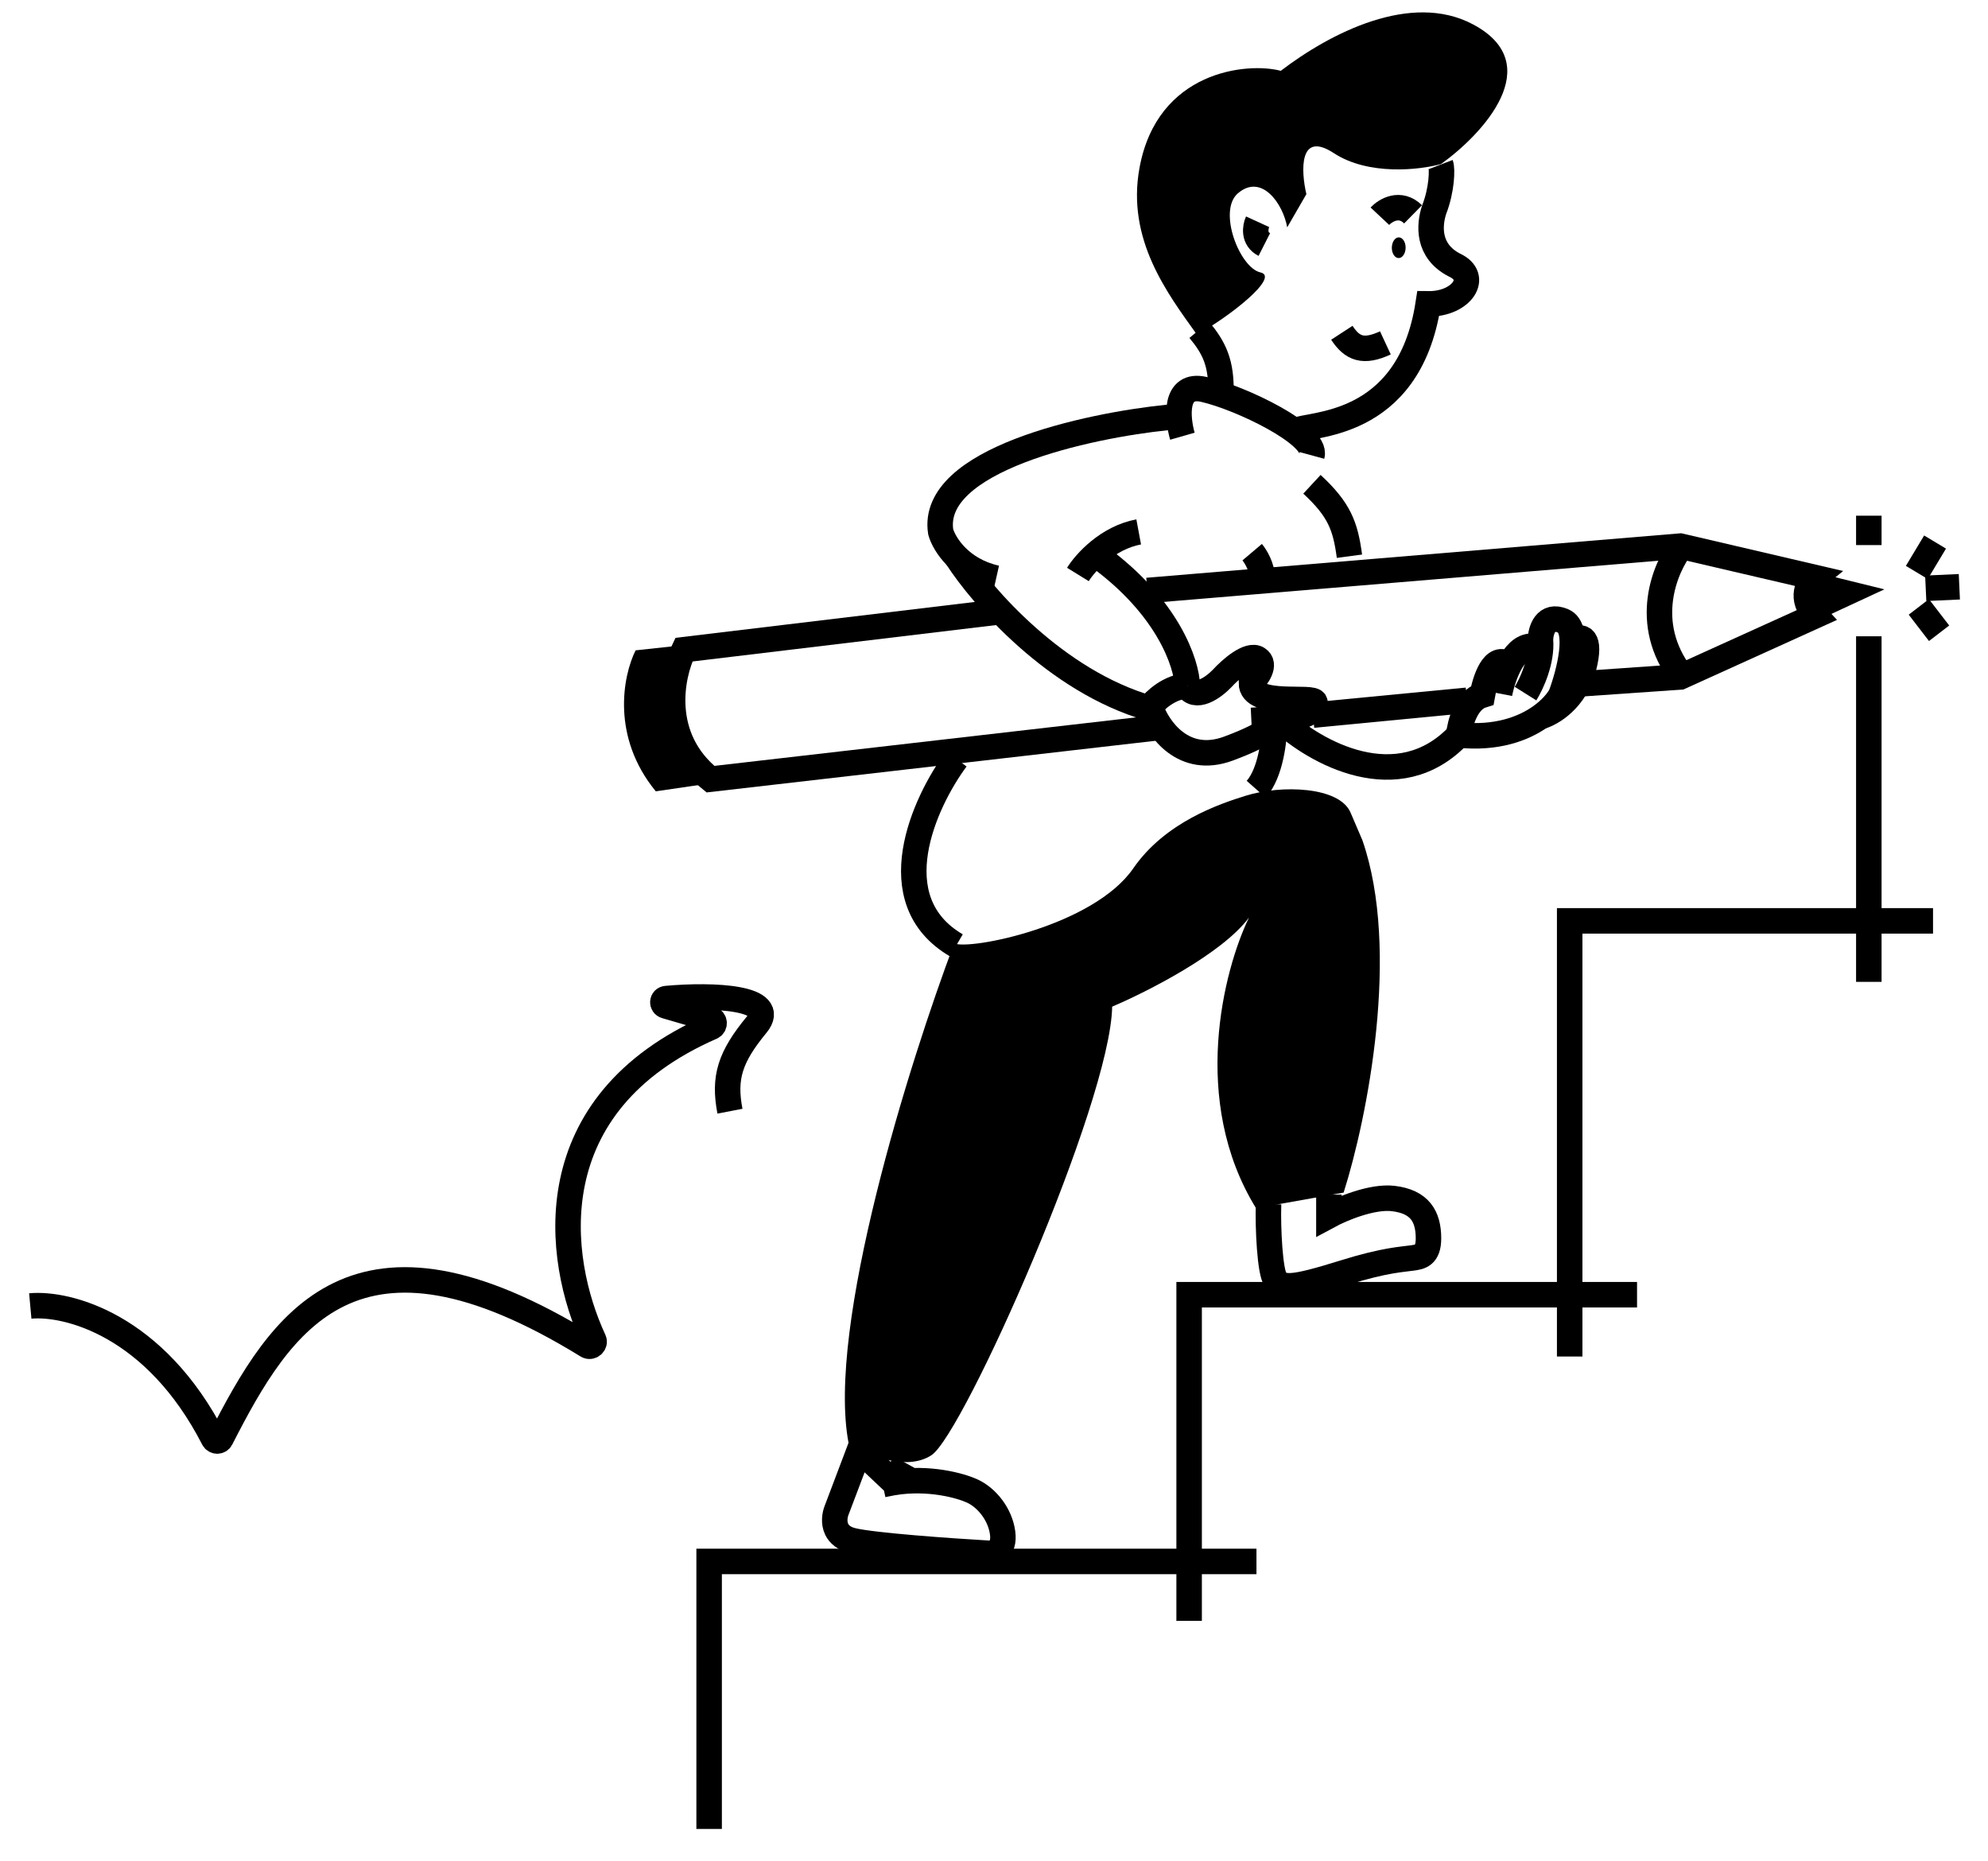 <svg width="78" height="73" viewBox="0 0 78 73" fill="none" xmlns="http://www.w3.org/2000/svg">
<path d="M33.297 56.626C32.414 52.065 35.69 41.647 37.439 37.008C38.022 37.284 42.9 36.334 44.465 34.065C45.717 32.251 47.842 31.538 48.883 31.215C50.263 30.785 52.564 30.847 52.994 31.889L53.454 32.962C54.957 37.284 53.648 43.854 52.718 46.786L49.281 47.399C46.68 43.181 48.013 38.04 49.005 35.996C47.95 37.419 44.986 38.919 43.636 39.491C43.575 43.261 37.807 56.258 36.549 57.086C35.543 57.748 33.962 57.055 33.297 56.626Z" fill="black"/>
<path d="M35.501 57.377L35.072 58.157M33.721 56.882L32.902 59.046L32.831 59.232C32.754 59.419 32.699 59.733 32.831 60.001C32.925 60.19 33.11 60.356 33.445 60.438C34.255 60.635 37.301 60.85 38.723 60.932C38.969 60.963 39.435 60.846 39.337 60.128C39.239 59.411 38.723 58.755 38.14 58.49C37.667 58.275 36.448 57.941 35.072 58.157L33.721 56.882ZM34.642 58.242C34.786 58.208 34.93 58.179 35.072 58.157L34.642 58.242Z" stroke="black" strokeLinecap="round"/>
<path d="M49.772 47.233C49.741 48.142 49.824 49.933 50.049 50.207C50.325 50.544 50.664 50.575 52.725 49.931C54.373 49.416 55.032 49.41 55.431 49.348C55.708 49.306 56.047 49.269 56.047 48.582C56.047 47.723 55.708 47.141 54.662 47.018C53.826 46.92 52.632 47.427 52.14 47.693V46.865" stroke="black" strokeLinecap="round"/>
<path d="M45.835 16.373C42.675 16.692 36.467 18.038 36.909 20.866C36.976 21.106 37.171 21.49 37.534 21.85C37.883 22.197 38.388 22.523 39.087 22.68" stroke="black" strokeLinecap="round"/>
<path d="M37.533 21.85C38.521 23.387 41.417 26.726 45.099 27.784" stroke="black" strokeLinecap="round"/>
<path d="M45.075 27.784C45.3 27.481 45.891 26.935 46.585 26.909" stroke="black" strokeLinecap="round"/>
<path d="M46.586 26.909C46.565 26.046 45.837 23.82 43.087 21.821" stroke="black" strokeLinecap="round"/>
<path d="M42.292 22.537C42.577 22.075 43.454 21.094 44.677 20.867" stroke="black" strokeLinecap="round"/>
<path d="M49.129 21.662C49.262 21.819 49.527 22.245 49.527 22.696" stroke="black" strokeLinecap="round"/>
<path d="M49.098 28.262C49.725 28.231 51.033 28.139 51.255 28.017C51.533 27.864 51.594 27.864 51.594 27.557C51.594 27.251 49.098 27.772 49.098 26.791C49.324 26.567 49.69 26.062 49.345 25.842C49 25.621 48.277 26.26 47.958 26.608C47.63 26.955 46.892 27.502 46.572 26.914" stroke="black" strokeLinecap="round"/>
<path d="M45.154 27.772C45.432 28.579 46.43 30.027 48.205 29.365C49.98 28.703 50.053 28.354 49.869 28.262" stroke="black" strokeLinecap="round"/>
<path d="M60.44 28.115C60.871 27.997 61.814 27.448 62.134 26.198C62.455 24.947 62.021 24.941 61.765 25.095" stroke="black" strokeLinecap="round"/>
<path d="M58.837 27.209C58.971 26.515 59.441 25.174 60.255 25.37" stroke="black" strokeLinecap="round"/>
<path d="M59.177 26.076C58.61 25.61 58.263 26.679 58.16 27.271C57.519 27.467 57.277 28.395 57.236 28.834C58.719 28.987 59.772 28.588 60.44 28.115C60.848 27.826 61.112 27.508 61.241 27.271C61.559 26.423 62.023 24.654 61.333 24.36C60.643 24.065 60.45 24.727 60.44 25.095C60.514 25.929 60.08 26.852 59.855 27.21" stroke="black" strokeLinecap="round"/>
<path d="M50.243 28.252C51.578 29.498 54.845 31.359 57.236 28.834" stroke="black" strokeLinecap="round"/>
<path d="M50.004 28.419C50.004 28.998 49.861 30.317 49.289 30.964" stroke="black" strokeLinecap="round"/>
<path d="M37.522 29.772C36.262 31.473 34.498 35.316 37.522 37.086" stroke="black" strokeLinecap="round"/>
<path d="M75.207 22.457L75.923 21.265" stroke="black" strokeLinecap="round"/>
<path d="M75.557 23.08L76.876 23.019" stroke="black" strokeLinecap="round"/>
<path d="M75.286 23.809L76.081 24.843" stroke="black" strokeLinecap="round"/>
<path d="M49.298 61.256H27.823V71.75" stroke="black" strokeLinecap="round"/>
<path d="M64.23 50.792H46.656V63.587" stroke="black" strokeLinecap="round"/>
<path d="M75.843 36.126H61.587V53.217" stroke="black" strokeLinecap="round"/>
<path d="M73.324 24.962V38.519" stroke="black" strokeLinecap="round"/>
<path d="M73.324 20.231V21.384" stroke="black" strokeLinecap="round"/>
<path d="M45.475 28.542L27.875 30.567C25.839 28.936 26.332 26.5 26.833 25.487L39.067 24.02" stroke="black" strokeLinecap="round"/>
<path d="M51.516 28.054L57.557 27.473" stroke="black" strokeLinecap="round"/>
<path d="M61.972 26.831L65.927 26.556L71.232 24.152C70.594 23.475 70.944 22.872 71.21 22.656L65.927 21.424L45.016 23.165" stroke="black" strokeLinecap="round"/>
<path d="M24.938 25.513L26.731 25.32C25.487 28.105 26.913 30.001 27.823 30.738L25.73 31.044C23.981 28.914 24.432 26.53 24.938 25.513Z" fill="black"/>
<path d="M71.422 24.285C70.757 23.591 71.131 22.764 71.408 22.497L73.935 23.12L71.422 24.285Z" fill="black"/>
<path d="M65.984 21.424C65.324 22.262 64.4 24.452 65.984 26.512" stroke="black"/>
<path d="M50.785 16.909C51.31 16.586 55.267 16.898 56.036 11.921C57.352 11.937 58.068 10.858 57.064 10.397C55.993 9.844 56.073 8.83 56.267 8.233C56.576 7.449 56.594 6.627 56.528 6.455" stroke="black" strokeLinecap="round"/>
<path d="M54.875 10.124C55.024 10.126 55.148 9.945 55.15 9.721C55.153 9.497 55.034 9.314 54.884 9.312C54.735 9.31 54.612 9.491 54.609 9.715C54.606 9.939 54.725 10.122 54.875 10.124Z" fill="black"/>
<path d="M54.14 8.482C54.36 8.247 54.928 7.903 55.443 8.408" stroke="black" strokeLinecap="round"/>
<path d="M52.648 13.055C53.052 13.676 53.495 13.852 54.356 13.451" stroke="black" strokeLinecap="round"/>
<path d="M49.343 8.7C49.249 8.905 49.171 9.372 49.606 9.593" stroke="black" strokeLinecap="round"/>
<path d="M44.708 6.59C44.195 9.393 45.798 11.503 46.96 13.125C48.202 12.454 50.236 10.86 49.456 10.688C48.636 10.507 47.771 8.27 48.567 7.586C49.501 6.783 50.343 7.998 50.504 8.919L51.256 7.617C51.044 6.707 50.96 5.11 52.329 6.005C53.697 6.901 55.705 6.666 56.537 6.437C58.179 5.262 60.73 2.521 57.798 0.958C55.361 -0.342 52.188 1.301 50.252 2.778C48.94 2.432 45.406 2.768 44.708 6.59Z" fill="black"/>
<path d="M47.052 12.938C47.644 13.651 47.939 14.243 47.902 15.471" stroke="black" strokeLinecap="round"/>
<path d="M46.392 17.113C46.185 16.39 46.063 15.009 47.237 15.277C48.704 15.613 51.694 17.063 51.475 17.867" stroke="black" strokeLinecap="round"/>
<path d="M51.475 18.999C52.548 19.993 52.787 20.629 52.946 21.821" stroke="black" strokeLinecap="round"/>
<path d="M1.188 51.234C2.646 51.101 6.082 51.971 8.377 56.442C8.437 56.559 8.606 56.562 8.666 56.445C11.02 51.837 13.909 47.162 23.041 52.79C23.182 52.877 23.366 52.72 23.297 52.571C21.815 49.384 21.014 43.307 27.918 40.292C28.057 40.232 28.051 40.026 27.906 39.983L26.12 39.462C25.956 39.414 25.974 39.189 26.144 39.174C27.984 39.008 30.579 39.116 29.686 40.201C28.642 41.469 28.386 42.27 28.64 43.593" stroke="black" strokeLinecap="round"/>
</svg>

